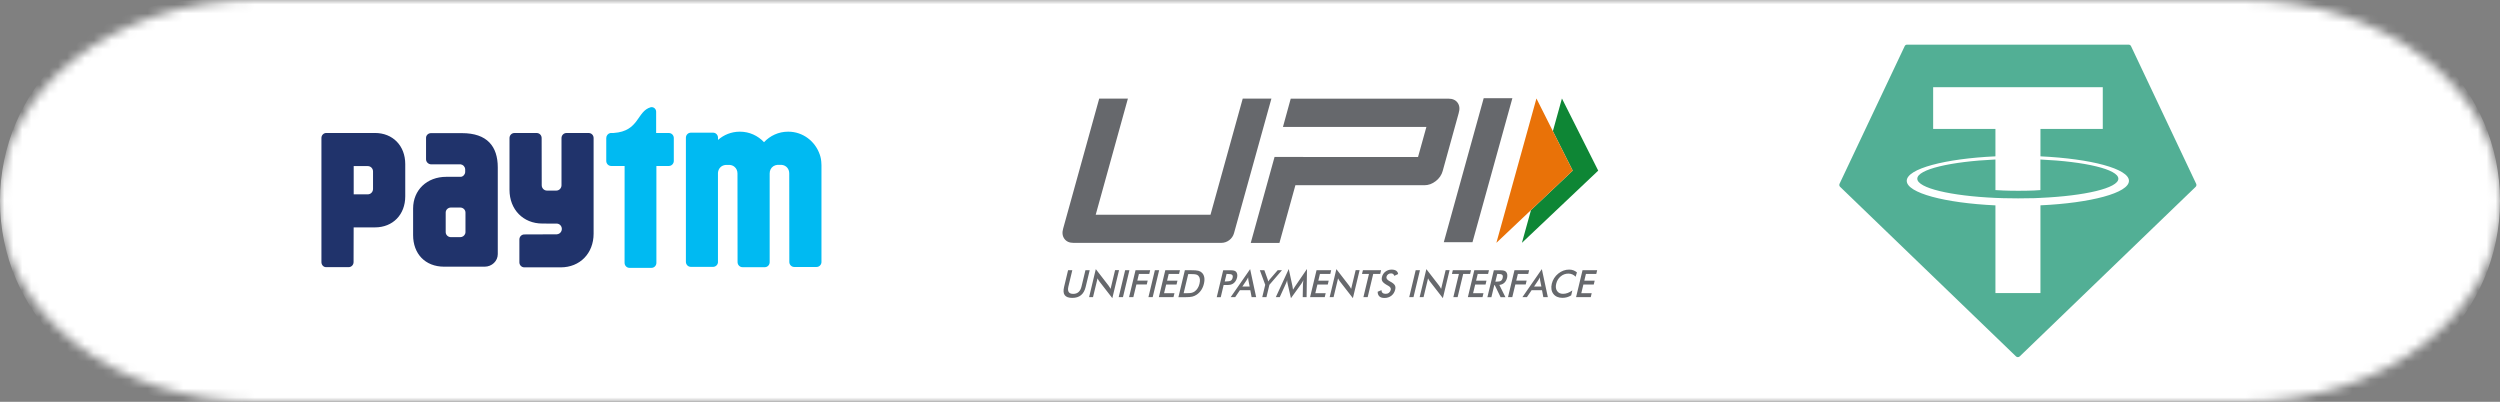 <svg width="280" height="45" viewBox="0 0 280 45" fill="none" xmlns="http://www.w3.org/2000/svg">
<rect x="0" y="0" width="280" height="45" fill="#808080" stroke="none"/>
<g clip-path="url(#clip0_102_14)">
<mask id="mask0_102_14" style="mask-type:luminance" maskUnits="userSpaceOnUse" x="0" y="0" width="280" height="45">
<path d="M251.364 0H28.636C12.821 0 0 10.074 0 22.5C0 34.926 12.821 45 28.636 45H251.364C267.179 45 280 34.926 280 22.5C280 10.074 267.179 0 251.364 0Z" fill="white"/>
</mask>
<g mask="url(#mask0_102_14)">
<path d="M257.236 0H22.764C10.192 0 0 10.074 0 22.5C0 34.926 10.192 45 22.764 45H257.236C269.808 45 280 34.926 280 22.5C280 10.074 269.808 0 257.236 0Z" fill="white"/>
</g>
<g clip-path="url(#clip1_102_14)">
<path d="M91.813 17.308C91.303 15.818 89.917 14.748 88.295 14.748H88.258C87.201 14.748 86.249 15.201 85.57 15.925C84.891 15.201 83.938 14.748 82.881 14.748H82.849C81.919 14.748 81.067 15.098 80.415 15.673V15.383C80.392 15.089 80.16 14.86 79.868 14.86H77.371C77.066 14.86 76.82 15.112 76.82 15.425V29.322C76.82 29.636 77.066 29.888 77.371 29.888H79.868C80.146 29.888 80.379 29.673 80.411 29.402V19.425C80.411 19.388 80.411 19.36 80.415 19.327C80.456 18.883 80.775 18.514 81.277 18.472H81.737C81.947 18.491 82.124 18.565 82.261 18.682C82.48 18.86 82.598 19.131 82.598 19.43L82.607 29.355C82.607 29.668 82.853 29.925 83.159 29.925H85.656C85.952 29.925 86.189 29.687 86.203 29.388V19.421C86.203 19.093 86.349 18.794 86.609 18.622C86.736 18.537 86.891 18.481 87.069 18.463H87.529C88.072 18.509 88.395 18.93 88.395 19.421L88.404 29.336C88.404 29.649 88.65 29.902 88.956 29.902H91.453C91.745 29.902 91.986 29.668 92.004 29.374V18.5C91.991 17.888 91.913 17.603 91.813 17.308ZM74.915 14.897H73.488V12.523C73.488 12.519 73.488 12.519 73.488 12.514C73.488 12.234 73.265 12 72.982 12C72.951 12 72.919 12.005 72.887 12.009C71.305 12.453 71.62 14.701 68.73 14.893H68.452C68.411 14.893 68.37 14.897 68.329 14.906C68.088 14.967 67.901 15.192 67.901 15.463V18.023C67.901 18.336 68.147 18.589 68.452 18.589H69.956L69.952 29.439C69.952 29.748 70.198 30 70.499 30H72.969C73.269 30 73.516 29.748 73.516 29.439V18.589H74.915C75.216 18.589 75.466 18.332 75.466 18.023V15.463C75.466 15.149 75.22 14.897 74.915 14.897Z" fill="#00BAF2"/>
<path d="M65.937 14.897H63.44C63.139 14.897 62.888 15.149 62.888 15.463V20.757C62.883 21.084 62.624 21.346 62.305 21.346H61.261C60.938 21.346 60.673 21.079 60.673 20.748L60.664 15.463C60.664 15.149 60.418 14.897 60.113 14.897H57.615C57.31 14.897 57.064 15.149 57.064 15.463V21.262C57.064 23.463 58.595 25.037 60.746 25.037C60.746 25.037 62.359 25.037 62.41 25.047C62.701 25.079 62.925 25.332 62.925 25.64C62.925 25.944 62.706 26.196 62.414 26.234C62.4 26.234 62.387 26.238 62.373 26.243L58.723 26.257C58.417 26.257 58.171 26.509 58.171 26.822V29.378C58.171 29.692 58.417 29.944 58.723 29.944H62.801C64.953 29.944 66.484 28.374 66.484 26.173V15.463C66.488 15.149 66.242 14.897 65.937 14.897ZM51.736 14.911H48.273C47.967 14.911 47.717 15.149 47.717 15.439V16.435C47.717 16.439 47.717 16.449 47.717 16.453C47.717 16.463 47.717 16.467 47.717 16.477V17.841C47.717 18.149 47.981 18.407 48.305 18.407H51.604C51.864 18.449 52.069 18.645 52.101 18.949V19.28C52.074 19.57 51.868 19.78 51.618 19.804H49.986C47.812 19.804 46.268 21.285 46.268 23.36V26.336C46.268 28.402 47.598 29.869 49.754 29.869H54.279C55.09 29.869 55.751 29.238 55.751 28.463V18.752C55.751 16.397 54.566 14.911 51.736 14.911ZM52.133 25.593V25.995C52.133 26.028 52.128 26.061 52.124 26.089C52.119 26.117 52.11 26.145 52.101 26.173C52.023 26.397 51.805 26.561 51.545 26.561H50.506C50.182 26.561 49.918 26.308 49.918 25.995V25.514C49.918 25.509 49.918 25.5 49.918 25.495V24.21V23.808V23.804C49.918 23.495 50.182 23.243 50.506 23.243H51.545C51.868 23.243 52.133 23.495 52.133 23.808V25.593ZM41.997 14.893H36.542C36.242 14.893 36 15.145 36 15.449V17.958C36 17.963 36 17.967 36 17.972C36 17.986 36 17.995 36 18.005V29.355C36 29.663 36.223 29.916 36.506 29.921H39.049C39.354 29.921 39.6 29.668 39.6 29.355L39.609 25.467H41.997C43.993 25.467 45.388 24.047 45.388 21.986V18.378C45.388 16.322 43.993 14.893 41.997 14.893ZM41.779 19.584V21.163C41.779 21.495 41.519 21.766 41.195 21.766H39.614V18.603H41.195C41.519 18.603 41.779 18.869 41.779 19.201V19.584Z" fill="#20336B"/>
</g>
<path fill-rule="evenodd" clip-rule="evenodd" d="M174.937 11.029L179 19.11L170.455 27.197L171.471 23.529L176.143 19.11L173.922 14.691L174.937 11.029Z" fill="#0E8635"/>
<path fill-rule="evenodd" clip-rule="evenodd" d="M172.081 11.029L176.144 19.11L167.594 27.197L172.081 11.029Z" fill="#E97208"/>
<path d="M119.624 30.263H120.098L119.659 32.094C119.595 32.367 119.605 32.572 119.698 32.709C119.786 32.846 119.956 32.914 120.201 32.914C120.445 32.914 120.64 32.846 120.796 32.709C120.953 32.572 121.06 32.367 121.128 32.094L121.568 30.263H122.046L121.592 32.143C121.495 32.553 121.319 32.856 121.07 33.061C120.821 33.266 120.494 33.364 120.088 33.364C119.683 33.364 119.405 33.261 119.253 33.061C119.102 32.861 119.078 32.553 119.175 32.143L119.624 30.263ZM164.918 27.128H161.705L166.173 11H169.386L164.918 27.128ZM138.209 26.117C138.033 26.752 137.447 27.201 136.788 27.201H120.22C119.766 27.201 119.429 27.045 119.209 26.742C118.99 26.435 118.941 26.054 119.073 25.6L123.111 11.044H126.324L122.72 24.047H135.577L139.185 11.044H142.398L138.209 26.117ZM163.253 11.508C163.033 11.2 162.686 11.049 162.222 11.049H144.561L143.692 14.213H159.757L158.819 17.587H145.963V17.577H142.75L140.084 27.206H143.297L145.084 20.746H159.527C159.981 20.746 160.406 20.595 160.802 20.287C161.197 19.98 161.461 19.599 161.583 19.145L163.37 12.685C163.516 12.201 163.472 11.815 163.253 11.508ZM176.52 33.281L177.242 30.263H178.883L178.785 30.678H177.623L177.442 31.435H178.604L178.502 31.864H177.34L177.105 32.841H178.268L178.165 33.281H176.52ZM176.471 30.995C176.363 30.878 176.241 30.79 176.104 30.732C175.968 30.673 175.816 30.644 175.65 30.644C175.328 30.644 175.04 30.751 174.791 30.961C174.537 31.171 174.371 31.449 174.293 31.786C174.215 32.114 174.249 32.382 174.395 32.592C174.542 32.802 174.762 32.909 175.064 32.909C175.24 32.909 175.411 32.875 175.582 32.812C175.753 32.748 175.929 32.651 176.104 32.524L175.973 33.08C175.821 33.173 175.665 33.246 175.504 33.29C175.343 33.334 175.172 33.359 174.996 33.359C174.771 33.359 174.571 33.32 174.4 33.246C174.229 33.173 174.088 33.061 173.976 32.914C173.868 32.773 173.795 32.602 173.766 32.407C173.736 32.211 173.746 32.001 173.8 31.782C173.853 31.562 173.941 31.352 174.063 31.157C174.185 30.961 174.342 30.79 174.522 30.644C174.703 30.497 174.898 30.385 175.103 30.307C175.309 30.229 175.523 30.195 175.743 30.195C175.914 30.195 176.075 30.219 176.217 30.273C176.358 30.326 176.495 30.404 176.617 30.507L176.471 30.995ZM172.852 33.281L172.706 32.504H171.539L171.012 33.281H170.509L172.686 30.141L173.36 33.281H172.852ZM171.812 32.094H172.633L172.496 31.405C172.491 31.361 172.481 31.313 172.476 31.254C172.472 31.195 172.467 31.132 172.467 31.064C172.433 31.127 172.403 31.191 172.369 31.249C172.34 31.308 172.306 31.357 172.276 31.405L171.812 32.094ZM168.897 33.281L169.62 30.263H171.261L171.163 30.678H170.001L169.82 31.43H170.982L170.88 31.86H169.718L169.376 33.281H168.897ZM167.359 31.933L167.037 33.285H166.588L167.31 30.268H167.979C168.175 30.268 168.321 30.282 168.424 30.307C168.526 30.331 168.609 30.375 168.668 30.439C168.741 30.512 168.79 30.605 168.809 30.722C168.829 30.839 168.824 30.966 168.795 31.103C168.736 31.347 168.634 31.532 168.487 31.669C168.341 31.806 168.15 31.889 167.926 31.913L168.609 33.285H168.067L167.413 31.933H167.359ZM167.481 31.547H167.569C167.823 31.547 167.999 31.518 168.097 31.454C168.194 31.396 168.263 31.288 168.297 31.132C168.336 30.966 168.321 30.849 168.248 30.78C168.175 30.712 168.018 30.678 167.779 30.678H167.691L167.481 31.547ZM164.4 33.281L165.123 30.263H166.764L166.666 30.678H165.504L165.323 31.435H166.485L166.383 31.864H165.221L164.986 32.841H166.148L166.041 33.281H164.4ZM163.878 30.678L163.253 33.281H162.774L163.399 30.678H162.618L162.716 30.263H164.752L164.654 30.678H163.878ZM159 33.281L159.752 30.141L161.178 31.986C161.217 32.04 161.256 32.094 161.29 32.153C161.329 32.211 161.368 32.279 161.407 32.353L161.91 30.258H162.354L161.602 33.393L160.142 31.513C160.103 31.464 160.069 31.41 160.035 31.352C160.001 31.293 159.971 31.235 159.942 31.176L159.439 33.276H159V33.281ZM157.833 33.281L158.555 30.263H159.034L158.311 33.281H157.833ZM154.298 32.675L154.722 32.494C154.727 32.631 154.766 32.734 154.849 32.802C154.927 32.87 155.045 32.909 155.196 32.909C155.338 32.909 155.46 32.87 155.562 32.787C155.665 32.704 155.733 32.597 155.767 32.46C155.811 32.284 155.704 32.123 155.45 31.986C155.416 31.967 155.386 31.952 155.367 31.943C155.084 31.782 154.898 31.635 154.825 31.503C154.747 31.371 154.732 31.21 154.781 31.02C154.84 30.776 154.967 30.575 155.167 30.424C155.367 30.273 155.596 30.195 155.86 30.195C156.075 30.195 156.246 30.238 156.373 30.322C156.5 30.409 156.568 30.531 156.588 30.693L156.168 30.893C156.129 30.8 156.085 30.727 156.021 30.683C155.963 30.639 155.885 30.619 155.797 30.619C155.67 30.619 155.557 30.654 155.465 30.722C155.372 30.79 155.313 30.883 155.284 31C155.24 31.181 155.367 31.352 155.66 31.508C155.684 31.523 155.699 31.528 155.714 31.537C155.972 31.674 156.138 31.811 156.217 31.943C156.295 32.074 156.309 32.236 156.261 32.436C156.192 32.724 156.051 32.949 155.836 33.119C155.621 33.285 155.362 33.373 155.064 33.373C154.815 33.373 154.62 33.315 154.493 33.197C154.361 33.066 154.298 32.9 154.298 32.675ZM153.8 30.678L153.179 33.281H152.701L153.326 30.678H152.545L152.647 30.263H154.683L154.586 30.678H153.8ZM148.922 33.281L149.674 30.141L151.099 31.986C151.138 32.04 151.177 32.094 151.212 32.153C151.251 32.211 151.29 32.279 151.329 32.353L151.832 30.258H152.276L151.524 33.393L150.064 31.513C150.025 31.464 149.991 31.41 149.957 31.352C149.923 31.293 149.893 31.235 149.864 31.176L149.361 33.276H148.922V33.281ZM146.729 33.281L147.452 30.263H149.092L148.995 30.678H147.833L147.652 31.435H148.814L148.712 31.864H147.549L147.315 32.841H148.477L148.37 33.281H146.729ZM145.933 31.791C145.933 31.767 145.938 31.703 145.953 31.596C145.963 31.508 145.972 31.435 145.977 31.376C145.948 31.445 145.914 31.513 145.875 31.581C145.836 31.65 145.792 31.718 145.743 31.791L144.586 33.398L144.21 31.757C144.195 31.689 144.18 31.625 144.175 31.562C144.166 31.498 144.161 31.435 144.161 31.376C144.146 31.44 144.122 31.503 144.097 31.576C144.073 31.645 144.044 31.718 144.005 31.796L143.331 33.281H142.891L144.341 30.131L144.752 32.035C144.756 32.065 144.766 32.118 144.776 32.187C144.786 32.255 144.8 32.343 144.815 32.446C144.864 32.358 144.932 32.25 145.025 32.114C145.049 32.079 145.069 32.05 145.079 32.031L146.382 30.126L146.339 33.276H145.904L145.933 31.791ZM141.373 33.281L141.705 31.899L141.104 30.263H141.607L141.978 31.288C141.988 31.313 141.998 31.352 142.007 31.391C142.017 31.435 142.032 31.479 142.042 31.528C142.071 31.479 142.105 31.435 142.134 31.391C142.164 31.347 142.198 31.308 142.227 31.274L143.101 30.263H143.58L142.173 31.899L141.841 33.281H141.373ZM140.181 33.281L140.035 32.504H138.868L138.34 33.281H137.837L140.015 30.141L140.689 33.281H140.181ZM139.141 32.094H139.962L139.825 31.405C139.82 31.361 139.81 31.313 139.805 31.254C139.8 31.195 139.796 31.132 139.796 31.064C139.766 31.127 139.732 31.191 139.698 31.249C139.669 31.308 139.634 31.357 139.605 31.405L139.141 32.094ZM137.046 31.928L136.724 33.285H136.275L136.998 30.268H137.72C137.935 30.268 138.091 30.277 138.184 30.302C138.277 30.326 138.36 30.365 138.419 30.419C138.492 30.488 138.545 30.585 138.565 30.702C138.589 30.82 138.585 30.951 138.55 31.093C138.516 31.235 138.458 31.366 138.379 31.488C138.296 31.611 138.204 31.703 138.096 31.772C138.008 31.825 137.911 31.864 137.803 31.889C137.696 31.913 137.535 31.923 137.32 31.923H137.046V31.928ZM137.169 31.523H137.291C137.554 31.523 137.74 31.493 137.842 31.435C137.945 31.376 138.013 31.274 138.052 31.122C138.091 30.961 138.072 30.849 137.994 30.78C137.916 30.712 137.75 30.683 137.496 30.683H137.374L137.169 31.523ZM131.983 33.281L132.706 30.263H133.35C133.77 30.263 134.058 30.282 134.219 30.326C134.38 30.37 134.512 30.444 134.615 30.546C134.752 30.678 134.839 30.849 134.878 31.059C134.918 31.269 134.903 31.508 134.839 31.777C134.776 32.045 134.673 32.284 134.537 32.489C134.4 32.695 134.229 32.865 134.029 33.002C133.877 33.105 133.711 33.178 133.536 33.222C133.36 33.266 133.101 33.285 132.754 33.285H131.983V33.281ZM132.569 32.836H132.969C133.189 32.836 133.36 32.822 133.477 32.792C133.594 32.763 133.702 32.709 133.804 32.641C133.941 32.543 134.053 32.421 134.141 32.275C134.234 32.128 134.302 31.962 134.346 31.767C134.39 31.576 134.405 31.405 134.385 31.259C134.366 31.113 134.312 30.99 134.224 30.893C134.156 30.82 134.073 30.771 133.96 30.741C133.853 30.712 133.672 30.698 133.428 30.698H133.082L132.569 32.836ZM129.791 33.281L130.513 30.263H132.154L132.056 30.678H130.894L130.713 31.435H131.876L131.773 31.864H130.611L130.376 32.841H131.539L131.431 33.281H129.791ZM128.624 33.281L129.346 30.263H129.825L129.102 33.281H128.624ZM126.456 33.281L127.178 30.263H128.819L128.721 30.678H127.559L127.378 31.43H128.541L128.438 31.86H127.276L126.934 33.281H126.456ZM125.293 33.281L126.016 30.263H126.495L125.772 33.281H125.293ZM121.978 33.281L122.73 30.141L124.156 31.986C124.195 32.04 124.234 32.094 124.268 32.153C124.307 32.211 124.346 32.279 124.385 32.353L124.888 30.258H125.332L124.581 33.393L123.125 31.513C123.086 31.464 123.052 31.41 123.018 31.352C122.984 31.293 122.955 31.235 122.925 31.176L122.417 33.281H121.978Z" fill="#66686C"/>
<g clip-path="url(#clip2_102_14)">
<path fill-rule="evenodd" clip-rule="evenodd" d="M213.324 5.172L206.03 20.581C206.003 20.638 205.995 20.702 206.006 20.765C206.018 20.826 206.049 20.883 206.094 20.927L225.792 39.916C225.848 39.97 225.923 40 226 40C226.078 40 226.152 39.97 226.208 39.916L245.906 20.931C245.952 20.887 245.984 20.83 245.995 20.767C246.007 20.705 245.998 20.64 245.97 20.583L238.676 5.172C238.653 5.121 238.615 5.077 238.567 5.046C238.519 5.015 238.464 4.999 238.407 5H213.593C213.536 4.999 213.48 5.015 213.432 5.045C213.384 5.076 213.345 5.12 213.322 5.172H213.324Z" fill="#52AF95"/>
<path fill-rule="evenodd" clip-rule="evenodd" d="M228.531 22.164C228.389 22.175 227.659 22.218 226.026 22.218C224.73 22.218 223.81 22.18 223.487 22.164C218.477 21.942 214.737 21.061 214.737 20.015C214.737 18.969 218.479 18.092 223.489 17.863V21.29C223.817 21.314 224.755 21.369 226.051 21.369C227.607 21.369 228.386 21.304 228.526 21.29V17.866C233.525 18.09 237.256 18.968 237.256 20.015C237.256 21.062 233.526 21.939 228.526 22.162L228.531 22.164ZM228.531 17.511V14.441H235.511V9.768H216.513V14.444H223.488V17.51C217.819 17.772 213.555 18.902 213.555 20.255C213.555 21.609 217.819 22.738 223.488 23.001V32.827H228.53V22.997C234.186 22.735 238.443 21.606 238.443 20.254C238.443 18.902 234.19 17.777 228.53 17.51L228.531 17.511Z" fill="white"/>
</g>
</g>
<defs>
<clipPath id="clip0_102_14">
<rect width="280" height="45" fill="white"/>
</clipPath>
<clipPath id="clip1_102_14">
<rect width="56" height="18" fill="white" transform="translate(36 12)"/>
</clipPath>
<clipPath id="clip2_102_14">
<rect width="40" height="35" fill="white" transform="translate(206 5)"/>
</clipPath>
</defs>
</svg>
